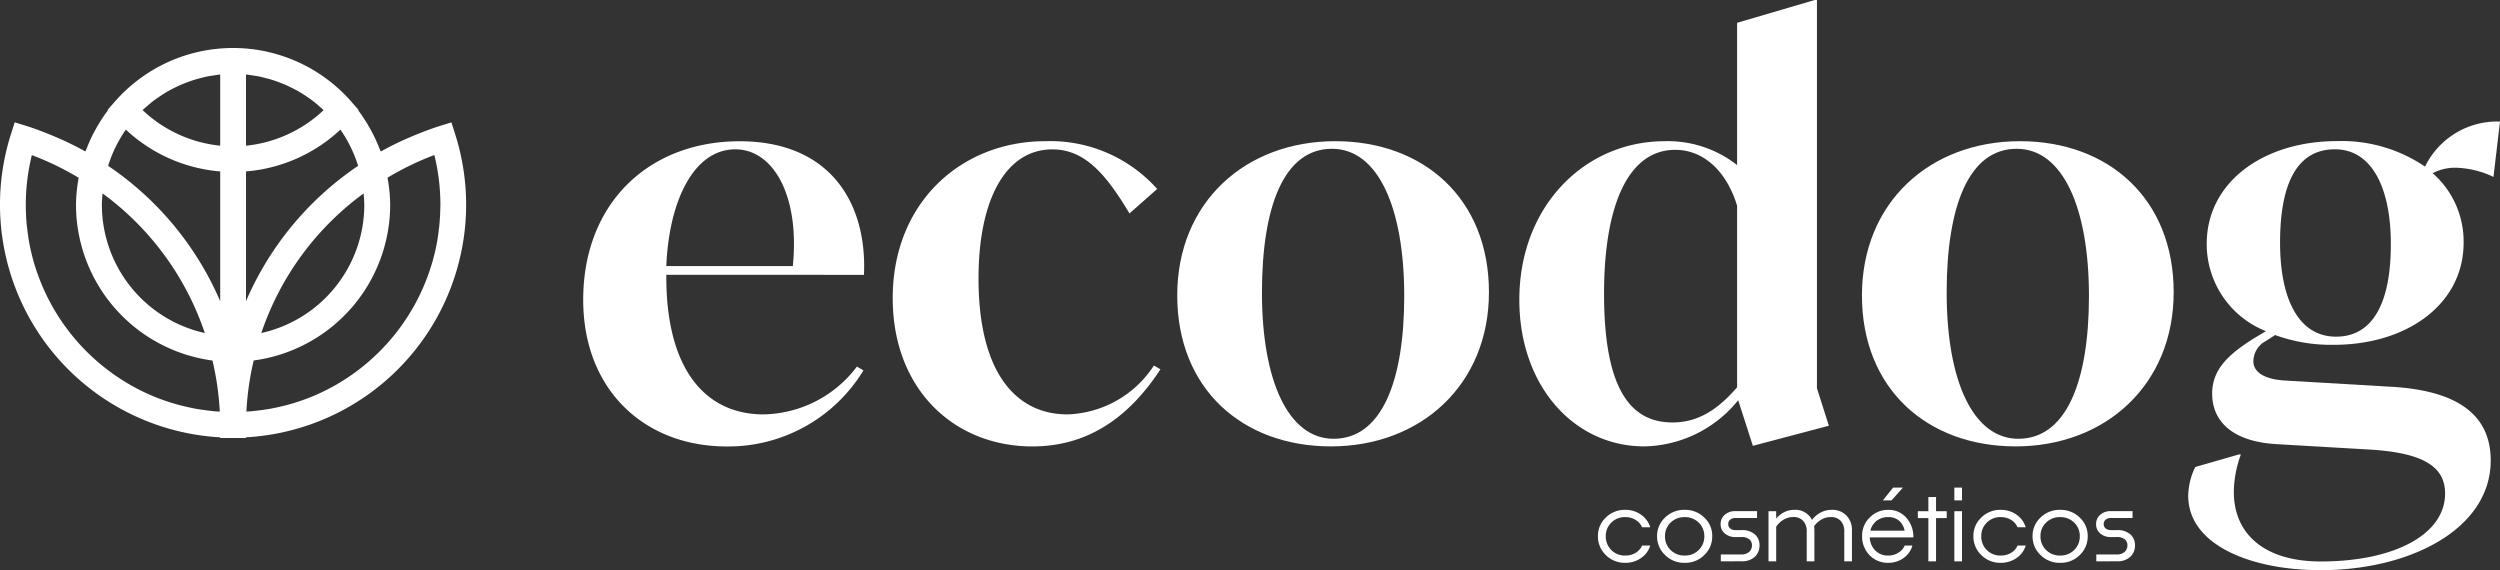 <svg xmlns="http://www.w3.org/2000/svg" width="187.369" height="42.736" viewBox="0 0 187.369 42.736"><rect x="0" y="0" width="187.369" height="42.736" fill="#333333" stroke="none"/><defs><style>.a{fill:#fff;}</style></defs><g transform="translate(6811.836 -1594.877)"><g transform="translate(-6768.126 1594.877)"><path class="a" d="M-6717.078,1626.323v.163c0,7.04,3.011,10.3,7.285,10.3a8.948,8.948,0,0,0,7-3.582l.489.285a11.848,11.848,0,0,1-10.257,5.7c-6.146,0-10.745-4.233-10.745-10.989,0-7.285,4.966-11.884,11.722-11.884,6.8,0,9.564,4.64,9.32,10.012Zm0-.651h9.483c.529-5.291-1.466-8.751-4.314-8.751C-6715,1616.921-6716.875,1620.747-6717.078,1625.672Z" transform="translate(6723.306 -1605.729)"></path><path class="a" d="M-6676.323,1628.073c0-7.2,5.169-11.762,11.437-11.762a10.746,10.746,0,0,1,8.385,3.581l-2.076,1.832c-1.668-2.767-3.255-4.8-5.78-4.8-3.418,0-5.535,3.623-5.535,9.687,0,6.878,2.687,10.175,6.675,10.175a8.034,8.034,0,0,0,6.471-3.663l.489.285c-2.32,3.541-5.373,5.78-9.605,5.78C-6671.724,1639.184-6676.323,1634.911-6676.323,1628.073Z" transform="translate(6699.52 -1605.729)"></path><path class="a" d="M-6633.131,1627.87c0-6.96,5.087-11.559,11.844-11.559,6.634,0,11.518,4.314,11.518,11.315,0,6.96-5.128,11.559-11.844,11.559C-6628.247,1639.184-6633.131,1634.87-6633.131,1627.87Zm17.013.04c0-6.593-1.954-11.03-5.414-11.03-3.582,0-5.25,4.274-5.25,10.786,0,6.553,1.954,10.948,5.372,10.948C-6617.828,1638.615-6616.118,1634.341-6616.118,1627.91Z" transform="translate(6677.652 -1605.729)"></path><path class="a" d="M-6563.7,1628.292l-1.1-3.419a9.242,9.242,0,0,1-7.042,3.459c-5.25,0-9.361-4.518-9.361-10.989,0-7,4.884-11.884,10.908-11.884a8.409,8.409,0,0,1,5.413,1.79v-10.663l5.82-1.709h.164v29.1l.895,2.808Zm-1.181-4.4V1610.3c-.733-2.443-2.4-4.193-4.64-4.193-3.459,0-5.332,4.029-5.332,10.786,0,7.163,1.995,9.646,5.128,9.646C-6568.057,1626.543-6566.511,1625.81-6564.882,1623.9Z" transform="translate(6651.363 -1594.877)"></path><path class="a" d="M-6529.194,1627.87c0-6.96,5.088-11.559,11.845-11.559,6.634,0,11.519,4.314,11.519,11.315,0,6.96-5.129,11.559-11.844,11.559C-6524.309,1639.184-6529.194,1634.87-6529.194,1627.87Zm17.014.04c0-6.593-1.954-11.03-5.414-11.03-3.582,0-5.25,4.274-5.25,10.786,0,6.553,1.953,10.948,5.372,10.948C-6513.889,1638.615-6512.18,1634.341-6512.18,1627.91Z" transform="translate(6625.032 -1605.729)"></path><path class="a" d="M-6459.508,1616.8a3.6,3.6,0,0,0-1.832.407,6.8,6.8,0,0,1,2.32,5.21c0,4.6-4.233,7.652-9.727,7.652a12.279,12.279,0,0,1-4.4-.733l-.693.447a1.731,1.731,0,0,0-.936,1.547c0,.569.489,1.343,2.524,1.424l7.611.448c5.046.245,7.652,2.035,7.652,5.535,0,5.129-6.024,8.222-12.74,8.222-5.209,0-9.931-1.872-9.931-5.576a5.079,5.079,0,0,1,.529-2.158l3.255-.936h.163a8.289,8.289,0,0,0-.529,2.808c0,3.175,2.321,5.21,6.512,5.21,5.536,0,9.321-2.035,9.321-5.088,0-1.953-1.506-3.052-5.657-3.3l-7-.407c-3.337-.2-4.8-1.75-4.8-3.786,0-1.791,1.18-2.971,3.419-4.315l.61-.366a7.01,7.01,0,0,1-4.436-6.552c0-4.6,4.233-7.692,9.768-7.692a11.1,11.1,0,0,1,6.594,1.913,6.016,6.016,0,0,1,5.617-3.378l-.488,4.151A6.929,6.929,0,0,0-6459.508,1616.8Zm-4.965,5.739c0-4.314-1.465-7.123-4.192-7.123-2.931,0-4.111,2.727-4.111,7s1.424,7.042,4.192,7.042C-6465.735,1629.461-6464.474,1626.774-6464.474,1622.541Z" transform="translate(6599.952 -1604.226)"></path></g><g transform="translate(-6692.075 1631.422)"><path class="a" d="M-6566.054,1675.891a2.045,2.045,0,0,1-1.168.35,2,2,0,0,1-1.456-.582,1.909,1.909,0,0,1-.593-1.415,1.876,1.876,0,0,1,.593-1.4,2.012,2.012,0,0,1,1.456-.575,2,2,0,0,1,1.164.35,1.813,1.813,0,0,1,.708.954h-.612a1.214,1.214,0,0,0-.493-.553,1.448,1.448,0,0,0-.767-.206,1.418,1.418,0,0,0-1.047.413,1.383,1.383,0,0,0-.413,1.017,1.412,1.412,0,0,0,.413,1.035,1.411,1.411,0,0,0,1.047.416,1.458,1.458,0,0,0,.77-.2,1.2,1.2,0,0,0,.49-.549h.612A1.723,1.723,0,0,1-6566.054,1675.891Z" transform="translate(6569.271 -1670.603)"></path><path class="a" d="M-6556.752,1675.659a2.016,2.016,0,0,1-1.47.582,2.018,2.018,0,0,1-1.466-.582,1.9,1.9,0,0,1-.6-1.415,1.87,1.87,0,0,1,.6-1.4,2.032,2.032,0,0,1,1.466-.575,2.036,2.036,0,0,1,1.467.575,1.87,1.87,0,0,1,.6,1.4A1.909,1.909,0,0,1-6556.752,1675.659Zm-2.524-.38a1.437,1.437,0,0,0,1.054.416,1.437,1.437,0,0,0,1.054-.416,1.4,1.4,0,0,0,.42-1.035,1.371,1.371,0,0,0-.42-1.017,1.445,1.445,0,0,0-1.054-.413,1.445,1.445,0,0,0-1.054.413,1.372,1.372,0,0,0-.419,1.017A1.4,1.4,0,0,0-6559.277,1675.279Z" transform="translate(6564.722 -1670.603)"></path><path class="a" d="M-6550.631,1676.236v-.516h1.5a.887.887,0,0,0,.627-.195.657.657,0,0,0,.206-.5.566.566,0,0,0-.191-.438.922.922,0,0,0-.626-.173h-.42a1.167,1.167,0,0,1-.8-.269.878.878,0,0,1-.31-.7.89.89,0,0,1,.31-.7,1.159,1.159,0,0,1,.8-.273h1.621v.516h-1.6a.614.614,0,0,0-.416.125.416.416,0,0,0-.145.332.407.407,0,0,0,.145.324.611.611,0,0,0,.416.125h.427a1.437,1.437,0,0,1,1.01.321,1.062,1.062,0,0,1,.347.814,1.156,1.156,0,0,1-.347.862,1.4,1.4,0,0,1-1.017.339Z" transform="translate(6559.841 -1670.709)"></path><path class="a" d="M-6542.282,1673.028a1.642,1.642,0,0,0-.519.509v2.594h-.575v-3.758h.575v.552a1.776,1.776,0,0,1,.6-.479,1.627,1.627,0,0,1,.737-.177,1.39,1.39,0,0,1,1.349.759,1.828,1.828,0,0,1,.637-.549,1.74,1.74,0,0,1,.829-.21,1.475,1.475,0,0,1,1.113.427,1.549,1.549,0,0,1,.413,1.12v2.314h-.575v-2.262a1.11,1.11,0,0,0-.258-.759.944.944,0,0,0-.751-.295,1.364,1.364,0,0,0-.733.2,1.7,1.7,0,0,0-.52.482,2.251,2.251,0,0,1,.022.317v2.314h-.574v-2.262a1.112,1.112,0,0,0-.258-.759.945.945,0,0,0-.752-.295A1.377,1.377,0,0,0-6542.282,1673.028Z" transform="translate(6556.161 -1670.603)"></path><path class="a" d="M-6526.091,1674.194a1.949,1.949,0,0,1-1.109.339,1.891,1.891,0,0,1-1.408-.571,1.982,1.982,0,0,1-.56-1.448,1.868,1.868,0,0,1,.578-1.385,1.9,1.9,0,0,1,1.375-.567,1.734,1.734,0,0,1,1.36.593,2.134,2.134,0,0,1,.527,1.47h-3.265a1.446,1.446,0,0,0,.42.991,1.339,1.339,0,0,0,.973.372,1.423,1.423,0,0,0,.726-.2,1.166,1.166,0,0,0,.5-.553h.574A1.692,1.692,0,0,1-6526.091,1674.194Zm-1.983-2.815a1.306,1.306,0,0,0-.475.744h2.564a1.27,1.27,0,0,0-.413-.748,1.221,1.221,0,0,0-.818-.269A1.375,1.375,0,0,0-6528.074,1671.379Zm.46-1.525.767-.958h.737l-.855.958Z" transform="translate(6548.968 -1668.895)"></path><path class="a" d="M-6519.343,1671.905v3.243h-.575v-3.243h-.789v-.515h.789v-1.062h.575v1.062h.8v.515Z" transform="translate(6544.684 -1669.621)"></path><path class="a" d="M-6515.169,1669.853v-.958h.575v.958Zm0,4.569v-3.758h.575v3.758Z" transform="translate(6541.881 -1668.895)"></path><path class="a" d="M-6509.058,1675.891a2.043,2.043,0,0,1-1.167.35,2,2,0,0,1-1.456-.582,1.909,1.909,0,0,1-.593-1.415,1.876,1.876,0,0,1,.593-1.4,2.012,2.012,0,0,1,1.456-.575,2,2,0,0,1,1.164.35,1.813,1.813,0,0,1,.708.954h-.612a1.214,1.214,0,0,0-.493-.553,1.45,1.45,0,0,0-.767-.206,1.418,1.418,0,0,0-1.047.413,1.383,1.383,0,0,0-.413,1.017,1.412,1.412,0,0,0,.413,1.035,1.411,1.411,0,0,0,1.047.416,1.458,1.458,0,0,0,.77-.2,1.2,1.2,0,0,0,.49-.549h.612A1.722,1.722,0,0,1-6509.058,1675.891Z" transform="translate(6540.415 -1670.603)"></path><path class="a" d="M-6499.755,1675.659a2.017,2.017,0,0,1-1.47.582,2.018,2.018,0,0,1-1.466-.582,1.9,1.9,0,0,1-.6-1.415,1.87,1.87,0,0,1,.6-1.4,2.032,2.032,0,0,1,1.466-.575,2.036,2.036,0,0,1,1.467.575,1.87,1.87,0,0,1,.6,1.4A1.909,1.909,0,0,1-6499.755,1675.659Zm-2.524-.38a1.437,1.437,0,0,0,1.054.416,1.437,1.437,0,0,0,1.054-.416,1.4,1.4,0,0,0,.419-1.035,1.372,1.372,0,0,0-.419-1.017,1.445,1.445,0,0,0-1.054-.413,1.444,1.444,0,0,0-1.054.413,1.368,1.368,0,0,0-.419,1.017A1.4,1.4,0,0,0-6502.28,1675.279Z" transform="translate(6535.866 -1670.603)"></path><path class="a" d="M-6493.634,1676.236v-.516h1.5a.887.887,0,0,0,.627-.195.657.657,0,0,0,.206-.5.566.566,0,0,0-.191-.438.923.923,0,0,0-.626-.173h-.42a1.167,1.167,0,0,1-.8-.269.878.878,0,0,1-.31-.7.89.89,0,0,1,.31-.7,1.159,1.159,0,0,1,.8-.273h1.621v.516h-1.6a.617.617,0,0,0-.417.125.418.418,0,0,0-.144.332.409.409,0,0,0,.144.324.614.614,0,0,0,.417.125h.427a1.435,1.435,0,0,1,1.01.321,1.061,1.061,0,0,1,.347.814,1.154,1.154,0,0,1-.347.862,1.4,1.4,0,0,1-1.017.339Z" transform="translate(6530.985 -1670.709)"></path></g><path class="a" d="M-6776.9,1613.931a17.445,17.445,0,0,0-.812-5.275l-.291-.921-.922.29c-.676.214-1.337.469-1.991.743-.144.061-.288.121-.431.184-.636.282-1.261.587-1.869.925-.027.016-.059.027-.087.043-.008-.022-.019-.043-.027-.065-.031-.086-.071-.169-.105-.255-.123-.309-.258-.613-.406-.91-.067-.137-.141-.271-.216-.406-.137-.252-.284-.5-.441-.739-.078-.123-.155-.247-.239-.367s-.162-.224-.246-.335l.027-.03-.558-.638a11.777,11.777,0,0,0-8.853-4.012,11.776,11.776,0,0,0-1.262.068,11.764,11.764,0,0,0-3.6.982,11.781,11.781,0,0,0-3.993,2.962l-.558.638.026.03c-.084.111-.168.223-.248.337s-.156.238-.234.358c-.157.243-.308.491-.446.746-.073.134-.146.267-.215.4-.148.3-.282.6-.405.91-.034.086-.074.17-.106.257-.009.022-.02.043-.027.065-.03-.016-.06-.028-.088-.043-.607-.337-1.23-.641-1.865-.923-.145-.065-.292-.125-.438-.187-.652-.273-1.313-.528-1.987-.742l-.921-.29-.292.921a17.474,17.474,0,0,0-.811,5.275,17.472,17.472,0,0,0,16.5,17.415v.049h1.933v-.049A17.473,17.473,0,0,0-6776.9,1613.931Zm-19.483,15.386c-.285-.037-.569-.078-.85-.13-.19-.035-.378-.077-.565-.119-.341-.077-.68-.161-1.012-.261-.113-.033-.227-.07-.339-.105-.409-.133-.812-.277-1.206-.442l-.1-.041a15.594,15.594,0,0,1-9.133-11.161v0c-.092-.45-.158-.91-.211-1.374-.006-.061-.02-.119-.025-.18a15.482,15.482,0,0,1-.079-1.572,15.564,15.564,0,0,1,.453-3.74,21.433,21.433,0,0,1,3.489,1.685l.021.012a11.886,11.886,0,0,0-.2,2.043,11.785,11.785,0,0,0,10.229,11.654,21.631,21.631,0,0,1,.548,3.828c-.1-.006-.2-.007-.293-.015C-6795.9,1629.378-6796.143,1629.349-6796.386,1629.317Zm-4.694-22.568c.089-.083.183-.158.275-.237.155-.136.313-.27.477-.394.122-.094.248-.18.376-.267s.277-.191.421-.279.3-.178.454-.262q.193-.105.39-.2c.167-.082.336-.159.508-.232.127-.054.257-.1.387-.151.175-.065.352-.128.53-.184.141-.044.285-.081.429-.117.169-.044.338-.09.509-.125s.362-.062.544-.088c.14-.021.279-.047.421-.062h.024v5.334a9.891,9.891,0,0,1-5.812-2.663C-6801.125,1606.8-6801.1,1606.771-6801.08,1606.749Zm8.124-2.537c.182.026.363.051.543.088s.34.081.51.125c.144.037.287.073.429.117.179.055.354.118.53.184.129.048.259.1.388.151.171.072.34.15.507.232q.2.1.39.2c.153.084.306.17.455.262s.281.183.421.279.253.173.375.266c.164.125.323.26.479.4.09.079.185.154.272.236.024.023.046.048.068.071a9.9,9.9,0,0,1-5.814,2.663v-5.334h.025C-6793.236,1604.164-6793.1,1604.191-6792.956,1604.211Zm-3.529,19.314a9.855,9.855,0,0,1-7.719-9.595c0-.292.025-.581.052-.869A21.432,21.432,0,0,1-6796.485,1623.526Zm11.95-9.595a9.856,9.856,0,0,1-7.719,9.594,21.446,21.446,0,0,1,7.668-10.462C-6784.561,1613.351-6784.535,1613.64-6784.535,1613.931Zm-10.8-2.517v9.728a23.386,23.386,0,0,0-8.4-10.147,9.843,9.843,0,0,1,1.329-2.713A11.751,11.751,0,0,0-6795.336,1611.414Zm1.933,9.728v-9.728a11.754,11.754,0,0,0,7.076-3.132,9.854,9.854,0,0,1,1.327,2.713A23.4,23.4,0,0,0-6793.4,1621.141Zm14.488-5.639c-.007.061-.02.119-.026.18-.052.464-.117.924-.211,1.374v0a15.592,15.592,0,0,1-9.131,11.16l-.1.042c-.393.164-.795.309-1.2.441-.113.036-.226.073-.341.106-.331.1-.669.183-1.01.26-.188.042-.376.083-.565.119-.28.053-.564.093-.85.13-.244.031-.486.061-.733.081-.1.008-.2.009-.292.015a21.476,21.476,0,0,1,.548-3.829,11.788,11.788,0,0,0,10.229-11.654,11.878,11.878,0,0,0-.2-2.043,21.318,21.318,0,0,1,3.511-1.7,15.6,15.6,0,0,1,.453,3.74C-6778.836,1614.461-6778.863,1614.986-6778.915,1615.5Z" transform="translate(0 -3.689)"></path></g></svg>